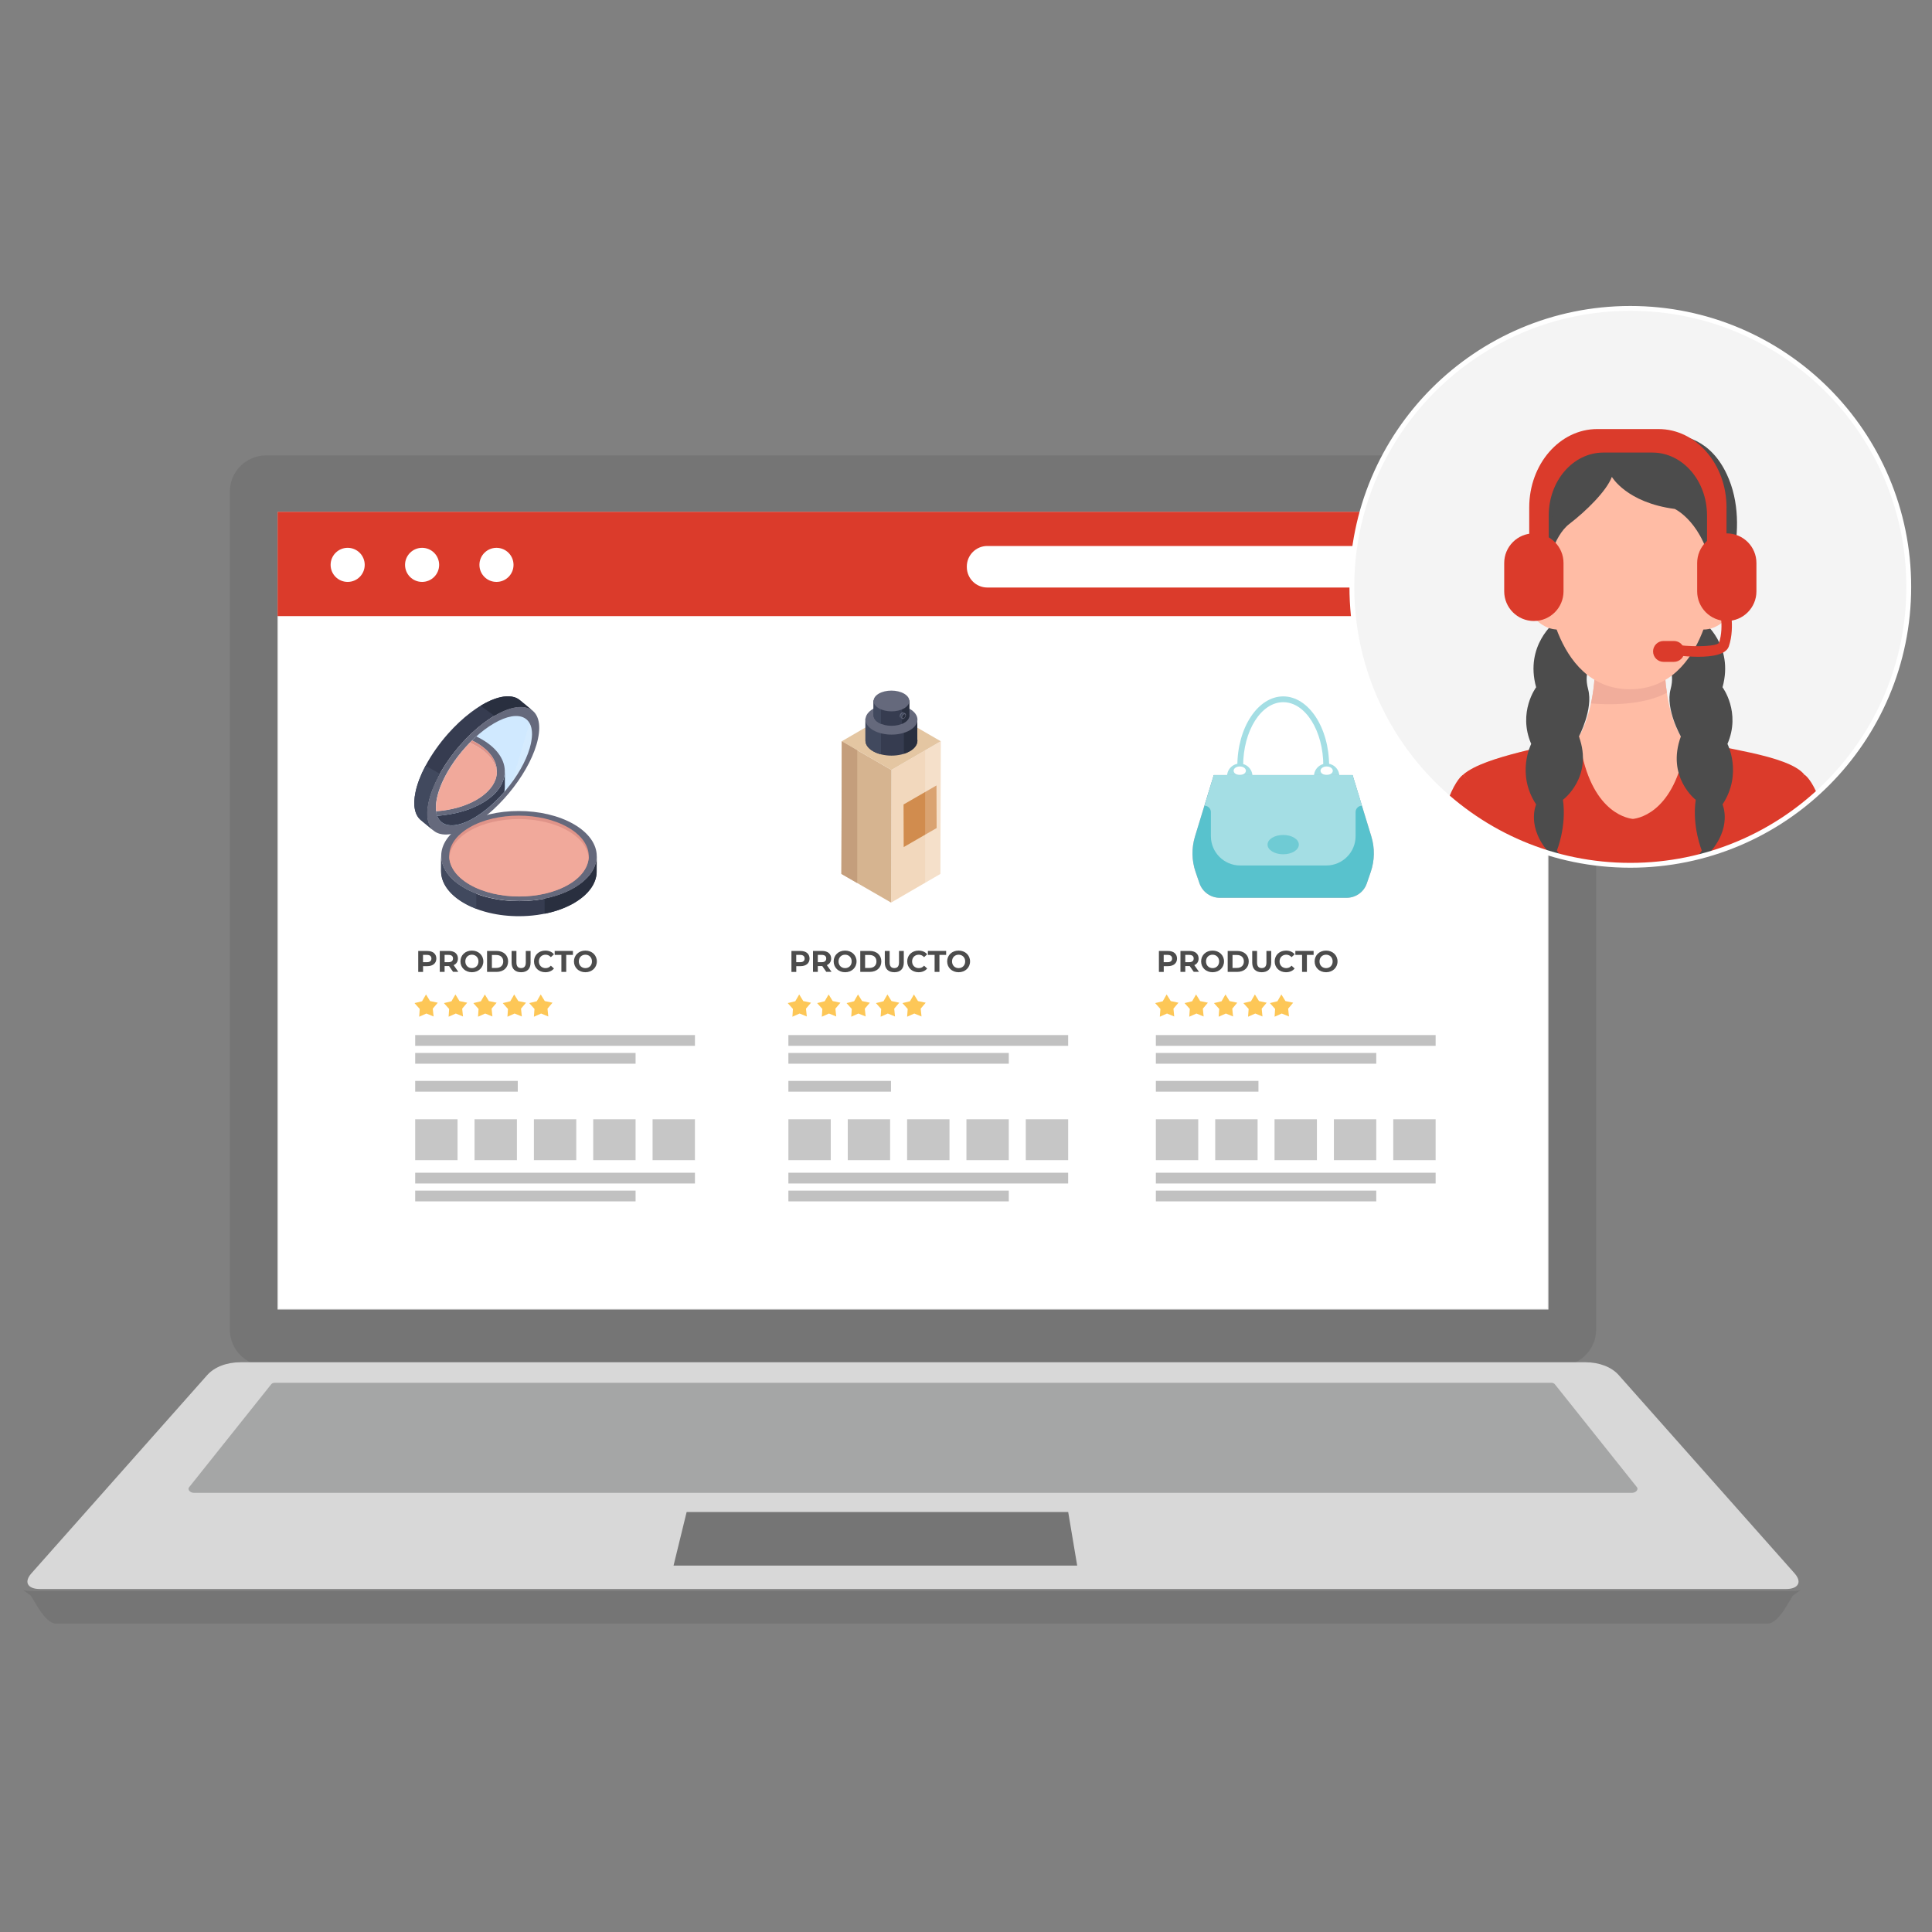 <?xml version="1.0" encoding="utf-8"?>
<!-- Generator: Adobe Illustrator 24.1.0, SVG Export Plug-In . SVG Version: 6.00 Build 0)  -->
<svg version="1.1" id="Capa_1" xmlns="http://www.w3.org/2000/svg" xmlns:xlink="http://www.w3.org/1999/xlink" x="0px" y="0px"
	 viewBox="0 0 400 400" style="enable-background:new 0 0 400 400;" xml:space="preserve">
<rect x="0" y="0" width="400" height="400" fill="#808080" stroke="none"/>
<style type="text/css">
	.st0{fill:#757575;}
	.st1{fill:#FFFFFF;}
	.st2{fill:#F5F5F5;}
	.st3{fill:#D8D8D8;}
	.st4{fill:#A5A6A6;}
	.st5{fill:#DB3B2B;}
	.st6{fill:#C1C1C1;}
	.st7{fill:#C6C6C6;}
	.st8{fill:#FDC757;}
	.st9{fill:#4C4C4C;}
	.st10{fill:#363C50;}
	.st11{fill:#65697C;}
	.st12{fill:#E09489;}
	.st13{fill:#F1A99B;}
	.st14{fill:#D0E9FF;}
	.st15{fill:#D6B490;}
	.st16{fill:#41495E;}
	.st17{fill:#292F3F;}
	.st18{opacity:0.2;fill:#EBF5FC;}
	.st19{clip-path:url(#SVGID_2_);fill:#F4F4F4;}
	.st20{clip-path:url(#SVGID_2_);fill:#FFBCA5;}
	.st21{clip-path:url(#SVGID_2_);fill:#DB3B2B;}
	.st22{clip-path:url(#SVGID_2_);fill:#F1AD9B;}
	.st23{clip-path:url(#SVGID_2_);fill:#4C4C4C;}
	.st24{fill:#A4DEE4;}
	.st25{fill:#EFB3BE;}
	.st26{fill:#58C2CD;}
	.st27{fill:#6FCBD4;}
	.st28{fill:#F2D8BD;}
	.st29{fill:#E4C6A2;}
	.st30{fill:#D18C4E;}
	.st31{opacity:0.2;fill:#FFFFFF;}
	.st32{fill:#C49E7C;}
</style>
<g>
	<path class="st0" d="M372.77,329.22l-1.49,1.07c-0.48,0.34-2.85,5.86-5.32,5.86H11.61c-2.46,0-4.84-5.52-5.31-5.86l-1.49-1.07h0.01
		c0.28,0.12,1.14,0.2,2.5,0.2h362.95c1.36,0,2.22-0.08,2.5-0.2H372.77z"/>
	<path class="st0" d="M330.46,101.81v173.46c0,2.99-1.74,5.57-4.26,6.78c-0.99,0.48-2.1,0.75-3.27,0.75H55.11
		c-1.17,0-2.28-0.27-3.27-0.75c-2.52-1.22-4.26-3.8-4.26-6.78V101.81c0-4.16,3.37-7.53,7.53-7.53h267.83
		C327.09,94.28,330.46,97.66,330.46,101.81z"/>
	<g>
		<g>
			<rect x="57.58" y="106.07" class="st1" width="262.89" height="164.95"/>
			<g>
				<g>
					<path class="st2" d="M57.47,105.96v165.16h263.11V105.96H57.47z M320.36,270.91H57.68V106.17h262.67V270.91z"/>
				</g>
			</g>
		</g>
	</g>
	<path class="st3" d="M372.27,327.94c-0.28,0.64-1.13,1.05-2.49,1.05H8.26c-1.35,0-2.21-0.41-2.49-1.05
		c-0.24-0.57-0.03-1.33,0.71-2.17l36.41-41.06c1.5-1.69,4.04-2.67,6.94-2.67h278.39c2.89,0,5.44,0.98,6.93,2.67l36.42,41.06
		C372.3,326.61,372.52,327.37,372.27,327.94z"/>
	<path class="st4" d="M337.87,309.08H40.17c-0.8,0-1.41-0.68-1.02-1.16l17-21.32c0.15-0.19,0.43-0.31,0.75-0.31h264.27
		c0.32,0,0.59,0.11,0.75,0.31l17,21.32C339.28,308.4,338.67,309.08,337.87,309.08z"/>
	<polygon class="st0" points="223.02,324.14 139.45,324.14 142.16,313.05 221.16,313.05 	"/>
	<rect x="57.47" y="105.96" class="st5" width="263.04" height="21.6"/>
	<path class="st1" d="M307.9,121.64H204.41c-2.34,0-4.24-1.9-4.24-4.24v-0.12c0-2.34,1.9-4.24,4.24-4.24H307.9
		c2.34,0,4.24,1.9,4.24,4.24v0.12C312.14,119.74,310.24,121.64,307.9,121.64z"/>
	<g>
		<circle class="st1" cx="71.98" cy="116.95" r="3.53"/>
		<circle class="st1" cx="87.39" cy="116.95" r="3.53"/>
		<path class="st1" d="M106.32,116.95c0,1.95-1.58,3.53-3.53,3.53c-1.95,0-3.53-1.58-3.53-3.53c0-1.95,1.58-3.53,3.53-3.53
			C104.74,113.42,106.32,115,106.32,116.95z"/>
	</g>
	<g>
		<path class="st1" d="M85.96,243.91h57.92H85.96z"/>
		<rect x="85.96" y="242.8" class="st6" width="57.92" height="2.23"/>
	</g>
	<g>
		<path class="st1" d="M85.96,247.62h45.63H85.96z"/>
		<rect x="85.96" y="246.5" class="st6" width="45.63" height="2.23"/>
	</g>
	<g>
		<path class="st1" d="M85.96,215.41h57.92H85.96z"/>
		<rect x="85.96" y="214.3" class="st6" width="57.92" height="2.23"/>
	</g>
	<g>
		<path class="st1" d="M85.96,219.12h45.63H85.96z"/>
		<rect x="85.96" y="218" class="st6" width="45.63" height="2.23"/>
	</g>
	<g>
		<path class="st1" d="M85.96,224.9h21.24H85.96z"/>
		<rect x="85.96" y="223.79" class="st6" width="21.24" height="2.23"/>
	</g>
	<rect x="85.96" y="231.73" class="st7" width="8.77" height="8.47"/>
	<rect x="98.25" y="231.73" class="st7" width="8.77" height="8.47"/>
	<rect x="110.54" y="231.73" class="st7" width="8.77" height="8.47"/>
	<rect x="122.82" y="231.73" class="st7" width="8.77" height="8.47"/>
	<rect x="135.11" y="231.73" class="st7" width="8.77" height="8.47"/>
	<g>
		<polygon class="st8" points="88.2,205.89 89.04,207.26 90.64,207.6 89.6,208.83 89.77,210.45 88.28,209.84 86.79,210.5 
			86.9,208.89 85.82,207.68 87.38,207.3 		"/>
		<polygon class="st8" points="94.29,205.89 95.13,207.26 96.73,207.6 95.69,208.83 95.86,210.45 94.37,209.84 92.88,210.5 
			92.99,208.89 91.91,207.68 93.47,207.3 		"/>
		<polygon class="st8" points="100.38,205.89 101.22,207.26 102.82,207.6 101.78,208.83 101.95,210.45 100.45,209.84 98.97,210.5 
			99.08,208.89 98,207.68 99.56,207.3 		"/>
		<polygon class="st8" points="106.46,205.89 107.31,207.26 108.91,207.6 107.87,208.83 108.04,210.45 106.54,209.84 105.06,210.5 
			105.17,208.89 104.09,207.68 105.65,207.3 		"/>
		<polygon class="st8" points="111.95,205.89 112.79,207.26 114.39,207.6 113.35,208.83 113.52,210.45 112.03,209.84 110.54,210.5 
			110.66,208.89 109.57,207.68 111.13,207.3 		"/>
	</g>
	<g>
		<path class="st9" d="M90.34,198.46c0,0.97-0.72,1.57-1.88,1.57h-0.87v1.2h-1v-4.34h1.88C89.61,196.88,90.34,197.48,90.34,198.46z
			 M89.32,198.46c0-0.48-0.31-0.76-0.92-0.76h-0.82v1.51h0.82C89.01,199.21,89.32,198.93,89.32,198.46z"/>
		<path class="st9" d="M93.81,201.22l-0.84-1.21h-0.05h-0.87v1.21h-1v-4.34h1.88c1.16,0,1.88,0.6,1.88,1.57
			c0,0.65-0.33,1.13-0.89,1.37l0.97,1.39H93.81z M92.87,197.7h-0.82v1.51h0.82c0.61,0,0.92-0.29,0.92-0.76
			C93.8,197.98,93.49,197.7,92.87,197.7z"/>
		<path class="st9" d="M95.33,199.05c0-1.29,1-2.24,2.37-2.24c1.36,0,2.37,0.95,2.37,2.24c0,1.29-1.01,2.24-2.37,2.24
			C96.34,201.29,95.33,200.34,95.33,199.05z M99.06,199.05c0-0.82-0.58-1.39-1.36-1.39c-0.77,0-1.36,0.56-1.36,1.39
			c0,0.82,0.58,1.39,1.36,1.39C98.48,200.44,99.06,199.88,99.06,199.05z"/>
		<path class="st9" d="M100.84,196.88h1.97c1.42,0,2.39,0.86,2.39,2.17c0,1.31-0.97,2.17-2.39,2.17h-1.97V196.88z M102.76,200.4
			c0.86,0,1.43-0.51,1.43-1.34c0-0.83-0.56-1.34-1.43-1.34h-0.92v2.69H102.76z"/>
		<path class="st9" d="M105.92,199.31v-2.43h1v2.39c0,0.82,0.36,1.16,0.97,1.16c0.61,0,0.97-0.34,0.97-1.16v-2.39h0.99v2.43
			c0,1.28-0.73,1.98-1.96,1.98C106.65,201.29,105.92,200.59,105.92,199.31z"/>
		<path class="st9" d="M110.56,199.05c0-1.31,1-2.24,2.35-2.24c0.75,0,1.38,0.27,1.78,0.77l-0.64,0.59
			c-0.29-0.33-0.66-0.51-1.09-0.51c-0.81,0-1.39,0.57-1.39,1.39c0,0.82,0.58,1.39,1.39,1.39c0.43,0,0.8-0.17,1.09-0.51l0.64,0.59
			c-0.41,0.5-1.03,0.77-1.79,0.77C111.57,201.29,110.56,200.36,110.56,199.05z"/>
		<path class="st9" d="M116.23,197.7h-1.39v-0.82h3.78v0.82h-1.39v3.52h-1V197.7z"/>
		<path class="st9" d="M118.83,199.05c0-1.29,1-2.24,2.37-2.24c1.36,0,2.37,0.95,2.37,2.24c0,1.29-1.01,2.24-2.37,2.24
			C119.83,201.29,118.83,200.34,118.83,199.05z M122.56,199.05c0-0.82-0.58-1.39-1.36-1.39s-1.36,0.56-1.36,1.39
			c0,0.82,0.58,1.39,1.36,1.39S122.56,199.88,122.56,199.05z"/>
	</g>
	<g>
		<path class="st1" d="M163.23,243.91h57.92H163.23z"/>
		<rect x="163.23" y="242.8" class="st6" width="57.92" height="2.23"/>
	</g>
	<g>
		<path class="st1" d="M163.23,247.62h45.63H163.23z"/>
		<rect x="163.23" y="246.5" class="st6" width="45.63" height="2.23"/>
	</g>
	<g>
		<path class="st1" d="M163.23,215.41h57.92H163.23z"/>
		<rect x="163.23" y="214.3" class="st6" width="57.92" height="2.23"/>
	</g>
	<g>
		<path class="st1" d="M163.23,219.12h45.63H163.23z"/>
		<rect x="163.23" y="218" class="st6" width="45.63" height="2.23"/>
	</g>
	<g>
		<path class="st1" d="M163.23,224.9h21.24H163.23z"/>
		<rect x="163.23" y="223.79" class="st6" width="21.24" height="2.23"/>
	</g>
	<rect x="163.23" y="231.73" class="st7" width="8.77" height="8.47"/>
	<rect x="175.52" y="231.73" class="st7" width="8.77" height="8.47"/>
	<rect x="187.81" y="231.73" class="st7" width="8.77" height="8.47"/>
	<rect x="200.09" y="231.73" class="st7" width="8.77" height="8.47"/>
	<rect x="212.38" y="231.73" class="st7" width="8.77" height="8.47"/>
	<g>
		<polygon class="st8" points="165.47,205.89 166.31,207.26 167.91,207.6 166.87,208.83 167.04,210.45 165.55,209.84 164.06,210.5 
			164.17,208.89 163.09,207.68 164.65,207.3 		"/>
		<polygon class="st8" points="171.56,205.89 172.4,207.26 174,207.6 172.96,208.83 173.13,210.45 171.63,209.84 170.15,210.5 
			170.26,208.89 169.18,207.68 170.74,207.3 		"/>
		<polygon class="st8" points="177.64,205.89 178.49,207.26 180.09,207.6 179.05,208.83 179.22,210.45 177.72,209.84 176.24,210.5 
			176.35,208.89 175.27,207.68 176.83,207.3 		"/>
		<polygon class="st8" points="183.73,205.89 184.58,207.26 186.18,207.6 185.14,208.83 185.3,210.45 183.81,209.84 182.33,210.5 
			182.44,208.89 181.35,207.68 182.92,207.3 		"/>
		<polygon class="st8" points="189.22,205.89 190.06,207.26 191.66,207.6 190.62,208.83 190.79,210.45 189.3,209.84 187.81,210.5 
			187.93,208.89 186.84,207.68 188.4,207.3 		"/>
	</g>
	<g>
		<path class="st9" d="M167.61,198.46c0,0.97-0.72,1.57-1.88,1.57h-0.87v1.2h-1v-4.34h1.88
			C166.88,196.88,167.61,197.48,167.61,198.46z M166.59,198.46c0-0.48-0.31-0.76-0.92-0.76h-0.82v1.51h0.82
			C166.28,199.21,166.59,198.93,166.59,198.46z"/>
		<path class="st9" d="M171.08,201.22l-0.84-1.21h-0.05h-0.87v1.21h-1v-4.34h1.88c1.16,0,1.88,0.6,1.88,1.57
			c0,0.65-0.33,1.13-0.89,1.37l0.97,1.39H171.08z M170.14,197.7h-0.82v1.51h0.82c0.61,0,0.92-0.29,0.92-0.76
			C171.07,197.98,170.76,197.7,170.14,197.7z"/>
		<path class="st9" d="M172.6,199.05c0-1.29,1-2.24,2.37-2.24c1.36,0,2.37,0.95,2.37,2.24c0,1.29-1.01,2.24-2.37,2.24
			C173.61,201.29,172.6,200.34,172.6,199.05z M176.33,199.05c0-0.82-0.58-1.39-1.36-1.39s-1.36,0.56-1.36,1.39
			c0,0.82,0.58,1.39,1.36,1.39S176.33,199.88,176.33,199.05z"/>
		<path class="st9" d="M178.11,196.88h1.97c1.42,0,2.39,0.86,2.39,2.17c0,1.31-0.97,2.17-2.39,2.17h-1.97V196.88z M180.03,200.4
			c0.86,0,1.43-0.51,1.43-1.34c0-0.83-0.56-1.34-1.43-1.34h-0.92v2.69H180.03z"/>
		<path class="st9" d="M183.19,199.31v-2.43h1v2.39c0,0.82,0.36,1.16,0.97,1.16c0.61,0,0.97-0.34,0.97-1.16v-2.39h0.99v2.43
			c0,1.28-0.73,1.98-1.96,1.98C183.92,201.29,183.19,200.59,183.19,199.31z"/>
		<path class="st9" d="M187.83,199.05c0-1.31,1-2.24,2.35-2.24c0.75,0,1.38,0.27,1.78,0.77l-0.64,0.59
			c-0.29-0.33-0.66-0.51-1.09-0.51c-0.81,0-1.39,0.57-1.39,1.39c0,0.82,0.58,1.39,1.39,1.39c0.43,0,0.8-0.17,1.09-0.51l0.64,0.59
			c-0.41,0.5-1.03,0.77-1.79,0.77C188.84,201.29,187.83,200.36,187.83,199.05z"/>
		<path class="st9" d="M193.5,197.7h-1.39v-0.82h3.78v0.82h-1.39v3.52h-1V197.7z"/>
		<path class="st9" d="M196.1,199.05c0-1.29,1-2.24,2.37-2.24c1.36,0,2.37,0.95,2.37,2.24c0,1.29-1.01,2.24-2.37,2.24
			C197.1,201.29,196.1,200.34,196.1,199.05z M199.83,199.05c0-0.82-0.58-1.39-1.36-1.39c-0.77,0-1.36,0.56-1.36,1.39
			c0,0.82,0.58,1.39,1.36,1.39C199.24,200.44,199.83,199.88,199.83,199.05z"/>
	</g>
	<g>
		<path class="st1" d="M239.31,243.91h57.92H239.31z"/>
		<rect x="239.31" y="242.8" class="st6" width="57.92" height="2.23"/>
	</g>
	<g>
		<path class="st1" d="M239.31,247.62h45.63H239.31z"/>
		<rect x="239.31" y="246.5" class="st6" width="45.63" height="2.23"/>
	</g>
	<g>
		<path class="st1" d="M239.31,215.41h57.92H239.31z"/>
		<rect x="239.31" y="214.3" class="st6" width="57.92" height="2.23"/>
	</g>
	<g>
		<path class="st1" d="M239.31,219.12h45.63H239.31z"/>
		<rect x="239.31" y="218" class="st6" width="45.63" height="2.23"/>
	</g>
	<g>
		<path class="st1" d="M239.31,224.9h21.24H239.31z"/>
		<rect x="239.31" y="223.79" class="st6" width="21.24" height="2.23"/>
	</g>
	<rect x="239.31" y="231.73" class="st7" width="8.77" height="8.47"/>
	<rect x="251.6" y="231.73" class="st7" width="8.77" height="8.47"/>
	<rect x="263.88" y="231.73" class="st7" width="8.77" height="8.47"/>
	<rect x="276.17" y="231.73" class="st7" width="8.77" height="8.47"/>
	<rect x="288.46" y="231.73" class="st7" width="8.77" height="8.47"/>
	<g>
		<polygon class="st8" points="241.54,205.89 242.39,207.26 243.99,207.6 242.95,208.83 243.11,210.45 241.62,209.84 240.13,210.5 
			240.25,208.89 239.16,207.68 240.73,207.3 		"/>
		<polygon class="st8" points="247.63,205.89 248.48,207.26 250.08,207.6 249.04,208.83 249.2,210.45 247.71,209.84 246.22,210.5 
			246.34,208.89 245.25,207.68 246.82,207.3 		"/>
		<polygon class="st8" points="253.72,205.89 254.57,207.26 256.16,207.6 255.13,208.83 255.29,210.45 253.8,209.84 252.31,210.5 
			252.43,208.89 251.34,207.68 252.91,207.3 		"/>
		<polygon class="st8" points="259.81,205.89 260.66,207.26 262.25,207.6 261.22,208.83 261.38,210.45 259.89,209.84 258.4,210.5 
			258.52,208.89 257.43,207.68 259,207.3 		"/>
		<polygon class="st8" points="265.29,205.89 266.14,207.26 267.74,207.6 266.7,208.83 266.87,210.45 265.37,209.84 263.89,210.5 
			264,208.89 262.92,207.68 264.48,207.3 		"/>
	</g>
	<g>
		<path class="st9" d="M243.69,198.46c0,0.97-0.72,1.57-1.88,1.57h-0.87v1.2h-1v-4.34h1.88
			C242.96,196.88,243.69,197.48,243.69,198.46z M242.67,198.46c0-0.48-0.31-0.76-0.92-0.76h-0.82v1.51h0.82
			C242.36,199.21,242.67,198.93,242.67,198.46z"/>
		<path class="st9" d="M247.16,201.22l-0.84-1.21h-0.05h-0.87v1.21h-1v-4.34h1.88c1.16,0,1.88,0.6,1.88,1.57
			c0,0.65-0.33,1.13-0.89,1.37l0.97,1.39H247.16z M246.22,197.7h-0.82v1.51h0.82c0.61,0,0.92-0.29,0.92-0.76
			C247.14,197.98,246.84,197.7,246.22,197.7z"/>
		<path class="st9" d="M248.68,199.05c0-1.29,1-2.24,2.37-2.24c1.36,0,2.37,0.95,2.37,2.24c0,1.29-1.01,2.24-2.37,2.24
			C249.69,201.29,248.68,200.34,248.68,199.05z M252.41,199.05c0-0.82-0.58-1.39-1.36-1.39s-1.36,0.56-1.36,1.39
			c0,0.82,0.58,1.39,1.36,1.39S252.41,199.88,252.41,199.05z"/>
		<path class="st9" d="M254.18,196.88h1.97c1.42,0,2.39,0.86,2.39,2.17c0,1.31-0.97,2.17-2.39,2.17h-1.97V196.88z M256.1,200.4
			c0.86,0,1.43-0.51,1.43-1.34c0-0.83-0.56-1.34-1.43-1.34h-0.92v2.69H256.1z"/>
		<path class="st9" d="M259.26,199.31v-2.43h1v2.39c0,0.82,0.36,1.16,0.97,1.16c0.61,0,0.97-0.34,0.97-1.16v-2.39h0.99v2.43
			c0,1.28-0.73,1.98-1.96,1.98C259.99,201.29,259.26,200.59,259.26,199.31z"/>
		<path class="st9" d="M263.91,199.05c0-1.31,1-2.24,2.35-2.24c0.75,0,1.38,0.27,1.78,0.77l-0.64,0.59
			c-0.29-0.33-0.66-0.51-1.09-0.51c-0.81,0-1.39,0.57-1.39,1.39c0,0.82,0.58,1.39,1.39,1.39c0.43,0,0.8-0.17,1.09-0.51l0.64,0.59
			c-0.41,0.5-1.03,0.77-1.79,0.77C264.91,201.29,263.91,200.36,263.91,199.05z"/>
		<path class="st9" d="M269.58,197.7h-1.39v-0.82h3.78v0.82h-1.39v3.52h-1V197.7z"/>
		<path class="st9" d="M272.18,199.05c0-1.29,1-2.24,2.37-2.24c1.36,0,2.37,0.95,2.37,2.24c0,1.29-1.01,2.24-2.37,2.24
			C273.18,201.29,272.18,200.34,272.18,199.05z M275.91,199.05c0-0.82-0.58-1.39-1.36-1.39s-1.36,0.56-1.36,1.39
			c0,0.82,0.58,1.39,1.36,1.39S275.91,199.88,275.91,199.05z"/>
	</g>
	<g>
		<path class="st10" d="M123.55,177.42c-0.01,0.31-0.04,0.62-0.1,0.93c-0.06,0.31-0.15,0.61-0.26,0.91
			c-0.12,0.31-0.26,0.61-0.43,0.92c-0.19,0.32-0.4,0.65-0.65,0.96c-0.29,0.37-0.62,0.73-1,1.07c-0.58,0.53-1.26,1.04-2.04,1.51
			c-0.06,0.04-0.13,0.08-0.2,0.12c-1.07,0.62-2.26,1.14-3.53,1.55c-0.98,0.32-2,0.57-3.05,0.76c-0.68,0.12-1.36,0.22-2.06,0.28
			c-0.59,0.06-1.19,0.1-1.79,0.12c-0.55,0.02-1.1,0.02-1.65,0.01c-0.53-0.01-1.06-0.04-1.59-0.08c-0.53-0.04-1.05-0.1-1.57-0.17
			c-0.54-0.08-1.07-0.17-1.6-0.28c-0.57-0.12-1.13-0.26-1.68-0.41c-0.67-0.19-1.33-0.41-1.96-0.66c-0.82-0.32-1.6-0.69-2.32-1.11
			c-3.17-1.83-4.76-4.24-4.75-6.64l-0.01,3.12c-0.01,2.4,1.58,4.81,4.75,6.64c0.73,0.42,1.5,0.79,2.32,1.11
			c0.63,0.25,1.28,0.47,1.96,0.66c0.55,0.16,1.11,0.29,1.68,0.41c0.53,0.11,1.06,0.2,1.6,0.28c0.52,0.07,1.04,0.13,1.57,0.17
			c0.53,0.04,1.06,0.07,1.59,0.08c0.55,0.01,1.1,0.01,1.65-0.01c0.6-0.02,1.19-0.06,1.79-0.12c0.69-0.07,1.38-0.16,2.05-0.29
			c1.05-0.19,2.07-0.44,3.05-0.76c1.27-0.41,2.46-0.93,3.53-1.55c0.06-0.04,0.13-0.08,0.19-0.12c0.78-0.47,1.46-0.98,2.04-1.51
			c0.38-0.35,0.71-0.71,1-1.07c0.25-0.31,0.46-0.64,0.65-0.96c0.17-0.3,0.31-0.61,0.43-0.92c0.11-0.3,0.2-0.6,0.26-0.91
			c0.06-0.3,0.1-0.61,0.1-0.92c0-0.05,0-0.09,0-0.14l0.01-3.13C123.55,177.33,123.55,177.38,123.55,177.42z"/>
		<g>
			<path class="st11" d="M118.8,170.64c6.31,3.65,6.34,9.55,0.07,13.19c-6.27,3.64-16.46,3.64-22.77,0
				c-6.31-3.65-6.34-9.55-0.07-13.19C102.29,167,112.49,167,118.8,170.64z"/>
		</g>
		<g>
			<path class="st12" d="M117.63,171.32c5.66,3.27,5.69,8.57,0.07,11.83c-5.62,3.27-14.77,3.27-20.43,0
				c-5.66-3.27-5.69-8.57-0.07-11.84C102.82,168.05,111.97,168.05,117.63,171.32z"/>
		</g>
		<path class="st13" d="M97.26,183.16c5.66,3.27,14.81,3.27,20.43,0c2.66-1.55,4.05-3.55,4.19-5.57c-0.16-2.02-1.58-4.02-4.25-5.56
			c-5.66-3.27-14.81-3.27-20.43,0c-2.66,1.55-4.05,3.55-4.18,5.57C93.17,179.62,94.59,181.61,97.26,183.16z"/>
		<path class="st10" d="M107.63,144.95c-0.34-0.28-0.73-0.49-1.18-0.62c-0.64-0.19-1.39-0.23-2.23-0.1
			c-1.27,0.19-2.76,0.74-4.39,1.69c-0.45,0.26-0.89,0.54-1.34,0.85c-0.33,0.23-0.67,0.47-1,0.72c-1.66,1.25-3.28,2.78-4.75,4.44
			c-0.89,1-1.72,2.06-2.49,3.15c-0.81,1.14-1.53,2.31-2.15,3.48c-0.98,1.85-1.7,3.69-2.06,5.41c-0.6,2.81-0.14,4.8,1.1,5.83
			l2.66,2.19c-1.24-1.02-1.7-3.02-1.1-5.83c0.36-1.71,1.08-3.55,2.06-5.4c0.62-1.17,1.34-2.34,2.15-3.48
			c0.76-1.08,1.6-2.14,2.49-3.15c1.47-1.67,3.08-3.19,4.75-4.44c0.33-0.25,0.67-0.49,1-0.72c0.45-0.3,0.89-0.59,1.34-0.85
			c1.64-0.95,3.12-1.51,4.39-1.69c0.84-0.12,1.59-0.09,2.23,0.1c0.45,0.13,0.85,0.34,1.18,0.62L107.63,144.95z"/>
		<g>
			<path class="st11" d="M111.38,152.97c-1.34,6.32-7.52,14.4-13.78,18.04c-6.27,3.65-10.26,1.47-8.91-4.85
				c1.34-6.32,7.52-14.4,13.78-18.04C108.74,144.48,112.73,146.65,111.38,152.97z"/>
		</g>
		<g>
			<path class="st14" d="M109.92,153.91c-1.15,5.42-6.44,12.34-11.82,15.47c-5.37,3.12-8.79,1.26-7.64-4.16
				c1.15-5.42,6.44-12.34,11.82-15.46C107.65,146.63,111.07,148.49,109.92,153.91z"/>
		</g>
		<g>
			<path class="st10" d="M104.52,162.98c0-0.05,0-0.09,0-0.14l0.01-3.13c0,0.05,0,0.09,0,0.14c0,0.04-0.01,0.08-0.01,0.12
				c0,0.08-0.01,0.16-0.02,0.24c-0.01,0.07-0.02,0.14-0.03,0.22c-0.01,0.08-0.02,0.16-0.04,0.24c-0.01,0.03-0.01,0.07-0.02,0.1
				s-0.02,0.07-0.03,0.11c-0.02,0.08-0.04,0.16-0.06,0.24c-0.02,0.07-0.04,0.14-0.06,0.21c-0.02,0.08-0.05,0.15-0.08,0.23
				c-0.01,0.04-0.02,0.08-0.04,0.12c-0.01,0.03-0.03,0.06-0.04,0.1c-0.03,0.08-0.07,0.16-0.1,0.24c-0.03,0.07-0.06,0.14-0.09,0.21
				c-0.04,0.08-0.08,0.16-0.12,0.23c-0.02,0.05-0.04,0.09-0.07,0.14c-0.01,0.02-0.03,0.05-0.04,0.07c-0.05,0.09-0.12,0.19-0.17,0.28
				c-0.04,0.06-0.07,0.12-0.11,0.17c-0.08,0.11-0.16,0.22-0.24,0.33c-0.02,0.03-0.05,0.07-0.07,0.1c-0.01,0-0.01,0.01-0.02,0.02
				c-0.01,0.02-0.03,0.04-0.04,0.06c-0.09,0.11-0.18,0.21-0.27,0.32c-0.03,0.03-0.05,0.06-0.08,0.09c-0.11,0.12-0.22,0.23-0.34,0.35
				c-0.02,0.02-0.04,0.04-0.05,0.05c-0.06,0.06-0.13,0.13-0.2,0.19c-0.03,0.03-0.06,0.05-0.09,0.08c-0.08,0.07-0.15,0.14-0.23,0.2
				c-0.08,0.06-0.15,0.13-0.23,0.19c-0.08,0.07-0.16,0.13-0.25,0.19c-0.08,0.06-0.16,0.12-0.25,0.19c-0.08,0.06-0.17,0.12-0.26,0.19
				c-0.09,0.06-0.17,0.12-0.27,0.18c-0.1,0.06-0.19,0.12-0.29,0.18c-0.06,0.04-0.12,0.07-0.18,0.11c-0.06,0.04-0.13,0.08-0.2,0.12
				c-0.24,0.14-0.49,0.27-0.74,0.4c-0.07,0.04-0.15,0.07-0.22,0.11c-0.2,0.1-0.4,0.19-0.6,0.28c-0.07,0.03-0.13,0.06-0.2,0.09
				c-0.26,0.12-0.53,0.22-0.8,0.33c-0.05,0.02-0.1,0.04-0.15,0.06c-0.23,0.08-0.46,0.16-0.7,0.24c-0.04,0.01-0.08,0.03-0.12,0.04
				c-0.06,0.02-0.12,0.04-0.17,0.05c-0.13,0.04-0.26,0.08-0.39,0.12c-0.11,0.03-0.22,0.06-0.34,0.09c-0.13,0.04-0.26,0.07-0.4,0.11
				c-0.11,0.03-0.23,0.06-0.34,0.09c-0.14,0.03-0.27,0.06-0.41,0.09c-0.11,0.02-0.23,0.05-0.34,0.07c-0.14,0.03-0.28,0.05-0.42,0.08
				c-0.08,0.02-0.16,0.03-0.24,0.05c-0.03,0-0.06,0.01-0.08,0.01c-0.3,0.05-0.6,0.1-0.91,0.14c-0.04,0.01-0.09,0.01-0.13,0.02
				c-0.27,0.04-0.53,0.07-0.8,0.1c-0.04,0-0.08,0.01-0.12,0.01c-0.06,0.01-0.12,0.01-0.18,0.02c-0.17,0.02-0.35,0.03-0.52,0.04
				c0,0,0,0-0.01,0c0.87,2.38,3.72,2.71,7.59,0.46c2.21-1.28,4.4-3.21,6.3-5.4c0.01-0.02,0.01-0.05,0.02-0.07
				C104.48,163.59,104.51,163.29,104.52,162.98z"/>
			<path class="st11" d="M91.04,168.87c0.1-0.01,0.2-0.02,0.3-0.03c0.27-0.03,0.53-0.06,0.8-0.1c0.04-0.01,0.09-0.01,0.13-0.02
				c0.31-0.04,0.61-0.09,0.91-0.14c0.11-0.02,0.21-0.04,0.32-0.06c0.14-0.03,0.28-0.05,0.42-0.08c0.12-0.02,0.23-0.05,0.34-0.07
				c0.14-0.03,0.27-0.06,0.41-0.09c0.11-0.03,0.23-0.06,0.34-0.09c0.13-0.03,0.27-0.07,0.4-0.11c0.11-0.03,0.23-0.06,0.34-0.09
				c0.13-0.04,0.26-0.08,0.39-0.12c0.1-0.03,0.2-0.07,0.29-0.09c0.24-0.08,0.47-0.16,0.7-0.24c0.05-0.02,0.1-0.04,0.15-0.06
				c0.27-0.1,0.54-0.21,0.8-0.33c0.07-0.03,0.14-0.06,0.2-0.09c0.2-0.09,0.4-0.18,0.6-0.28c0.07-0.04,0.15-0.07,0.22-0.11
				c0.25-0.13,0.5-0.26,0.74-0.4c0.13-0.07,0.25-0.15,0.38-0.23c0.1-0.06,0.19-0.12,0.29-0.18c0.09-0.06,0.18-0.12,0.27-0.18
				c0.09-0.06,0.18-0.12,0.26-0.19c0.09-0.06,0.17-0.12,0.25-0.19c0.08-0.06,0.17-0.13,0.25-0.19c0.08-0.06,0.15-0.13,0.23-0.19
				c0.08-0.07,0.15-0.13,0.23-0.2c0.1-0.09,0.2-0.18,0.29-0.27c0.02-0.02,0.04-0.03,0.05-0.05c0.12-0.12,0.23-0.23,0.34-0.35
				c0.03-0.03,0.05-0.06,0.08-0.09c0.09-0.11,0.19-0.21,0.27-0.32c0.01-0.02,0.03-0.04,0.04-0.06c0.03-0.04,0.06-0.08,0.09-0.12
				c0.08-0.11,0.17-0.22,0.24-0.33c0.04-0.06,0.07-0.12,0.11-0.17c0.06-0.09,0.12-0.19,0.17-0.28c0.04-0.07,0.08-0.14,0.11-0.21
				c0.04-0.08,0.08-0.16,0.12-0.23c0.03-0.07,0.06-0.14,0.09-0.21c0.04-0.08,0.07-0.16,0.1-0.24c0.03-0.07,0.05-0.14,0.08-0.21
				c0.03-0.08,0.05-0.16,0.08-0.23c0.02-0.07,0.04-0.14,0.06-0.21c0.02-0.08,0.04-0.16,0.06-0.24c0.02-0.07,0.03-0.14,0.04-0.21
				c0.01-0.08,0.03-0.16,0.04-0.24c0.01-0.07,0.02-0.14,0.03-0.22c0.01-0.08,0.01-0.16,0.02-0.24c0.13-2.49-1.45-5.01-4.74-6.91
				c-0.37-0.21-0.76-0.42-1.16-0.61c-0.3,0.27-0.59,0.54-0.88,0.83c0.3,0.14,0.59,0.3,0.87,0.46c2.98,1.72,4.4,4.01,4.25,6.26l0,0v0
				c-0.01,0.11-0.02,0.22-0.03,0.33c0,0.02,0,0.04-0.01,0.06c-0.01,0.1-0.03,0.2-0.05,0.3c-0.01,0.03-0.01,0.06-0.02,0.09
				c-0.02,0.09-0.05,0.19-0.07,0.28c-0.01,0.04-0.02,0.07-0.03,0.11c-0.03,0.09-0.06,0.17-0.09,0.26c-0.02,0.04-0.03,0.08-0.05,0.12
				c-0.03,0.08-0.07,0.16-0.11,0.25c-0.02,0.04-0.04,0.09-0.06,0.14c-0.04,0.08-0.08,0.16-0.12,0.23c-0.03,0.05-0.05,0.1-0.08,0.14
				c-0.04,0.07-0.09,0.15-0.13,0.22c-0.03,0.05-0.06,0.1-0.1,0.15c-0.05,0.07-0.1,0.14-0.15,0.21c-0.04,0.05-0.08,0.1-0.12,0.16
				c-0.05,0.07-0.1,0.14-0.16,0.2c-0.04,0.05-0.09,0.11-0.14,0.16c-0.06,0.06-0.11,0.13-0.17,0.19c-0.05,0.05-0.11,0.11-0.16,0.17
				c-0.06,0.06-0.11,0.12-0.18,0.18c-0.06,0.06-0.12,0.12-0.18,0.17c-0.06,0.06-0.12,0.12-0.19,0.17c-0.07,0.06-0.14,0.12-0.21,0.17
				c-0.06,0.05-0.12,0.11-0.19,0.16c-0.08,0.06-0.16,0.13-0.25,0.19c-0.06,0.04-0.12,0.09-0.19,0.14c-0.1,0.07-0.2,0.13-0.3,0.2
				c-0.06,0.04-0.11,0.07-0.17,0.11c-0.16,0.1-0.33,0.2-0.5,0.3c-2.35,1.37-5.32,2.16-8.38,2.38c0.05,0.35,0.12,0.66,0.22,0.95
				c0,0,0,0,0.01,0C90.69,168.9,90.87,168.89,91.04,168.87z"/>
			<path class="st15" d="M100.26,164.48c-0.06,0.05-0.12,0.11-0.19,0.16C100.14,164.59,100.2,164.54,100.26,164.48z"/>
			<path class="st15" d="M102.5,161.56c-0.03,0.08-0.07,0.16-0.11,0.25C102.44,161.73,102.47,161.64,102.5,161.56z"/>
			<path class="st15" d="M102.64,161.18c-0.03,0.09-0.06,0.17-0.09,0.26C102.58,161.35,102.61,161.26,102.64,161.18z"/>
			<path class="st15" d="M102.34,161.94c-0.04,0.08-0.08,0.16-0.12,0.23C102.26,162.1,102.3,162.02,102.34,161.94z"/>
			<path class="st15" d="M102.75,160.79c-0.02,0.09-0.05,0.19-0.07,0.28C102.7,160.97,102.72,160.88,102.75,160.79z"/>
			<path class="st15" d="M99.82,164.83c-0.06,0.04-0.12,0.09-0.19,0.14C99.7,164.92,99.76,164.87,99.82,164.83z"/>
			<path class="st15" d="M99.34,165.17c-0.06,0.04-0.11,0.07-0.17,0.11C99.23,165.24,99.28,165.21,99.34,165.17z"/>
			<path class="st15" d="M102.14,162.32c-0.04,0.07-0.09,0.15-0.13,0.22C102.05,162.47,102.1,162.4,102.14,162.32z"/>
			<path class="st15" d="M102.82,160.4c-0.01,0.1-0.03,0.2-0.05,0.3C102.79,160.6,102.8,160.5,102.82,160.4z"/>
			<path class="st15" d="M102.86,160.01c-0.01,0.11-0.02,0.22-0.03,0.33C102.84,160.23,102.85,160.12,102.86,160.01z"/>
			<path class="st15" d="M101.65,163.07c-0.05,0.07-0.1,0.14-0.16,0.2C101.54,163.2,101.59,163.13,101.65,163.07z"/>
			<path class="st12" d="M102.86,160.01c0.15-2.25-1.27-4.54-4.25-6.26c-0.28-0.16-0.58-0.31-0.87-0.46
				c-0.16,0.16-0.32,0.32-0.48,0.48c0.47,0.21,0.92,0.44,1.35,0.69C101.28,155.99,102.7,157.99,102.86,160.01z"/>
			<path class="st15" d="M100.66,164.14c-0.06,0.06-0.12,0.12-0.19,0.17C100.54,164.26,100.6,164.2,100.66,164.14z"/>
			<path class="st15" d="M101.91,162.7c-0.05,0.07-0.1,0.14-0.15,0.21C101.81,162.84,101.86,162.77,101.91,162.7z"/>
			<path class="st15" d="M101.35,163.43c-0.05,0.06-0.11,0.13-0.17,0.19C101.24,163.56,101.29,163.49,101.35,163.43z"/>
			<path class="st15" d="M101.02,163.79c-0.06,0.06-0.11,0.12-0.18,0.18C100.9,163.91,100.96,163.85,101.02,163.79z"/>
			<path class="st13" d="M99.17,165.28c0.06-0.04,0.11-0.07,0.17-0.11c0.1-0.07,0.2-0.13,0.3-0.2c0.06-0.05,0.12-0.09,0.19-0.14
				c0.08-0.06,0.17-0.12,0.25-0.19c0.07-0.05,0.13-0.1,0.19-0.16c0.07-0.06,0.14-0.12,0.21-0.17c0.06-0.05,0.12-0.11,0.19-0.17
				c0.06-0.06,0.12-0.11,0.18-0.17c0.06-0.06,0.12-0.12,0.18-0.18c0.05-0.05,0.11-0.11,0.16-0.17c0.06-0.06,0.11-0.13,0.17-0.19
				c0.05-0.05,0.09-0.11,0.14-0.16c0.06-0.07,0.11-0.14,0.16-0.2c0.04-0.05,0.08-0.11,0.12-0.16c0.05-0.07,0.1-0.14,0.15-0.21
				c0.03-0.05,0.07-0.1,0.1-0.15c0.05-0.07,0.09-0.15,0.13-0.22c0.03-0.05,0.05-0.1,0.08-0.14c0.04-0.08,0.08-0.16,0.12-0.23
				c0.02-0.05,0.04-0.09,0.06-0.14c0.04-0.08,0.07-0.16,0.11-0.25c0.02-0.04,0.03-0.08,0.05-0.12c0.03-0.09,0.06-0.17,0.09-0.26
				c0.01-0.04,0.02-0.07,0.03-0.11c0.03-0.09,0.05-0.19,0.07-0.28c0.01-0.03,0.01-0.06,0.02-0.09c0.02-0.1,0.04-0.2,0.05-0.3
				c0-0.02,0-0.04,0.01-0.06c0.01-0.11,0.03-0.22,0.03-0.33v0l0,0c-0.16-2.02-1.58-4.02-4.25-5.56c-0.43-0.25-0.88-0.48-1.35-0.69
				c-3.33,3.41-6.02,7.78-6.8,11.46c-0.23,1.05-0.27,1.97-0.17,2.74c3.07-0.22,6.03-1.02,8.38-2.38
				C98.84,165.48,99.01,165.38,99.17,165.28z"/>
		</g>
		<path class="st16" d="M96.1,183.83c-3.17-1.83-4.76-4.24-4.75-6.64l-0.01,3.12c-0.01,2.4,1.58,4.81,4.75,6.64
			c0.73,0.42,1.5,0.79,2.32,1.11c0.07,0.03,0.14,0.05,0.2,0.07v-3.13c-0.06-0.02-0.13-0.05-0.2-0.07
			C97.6,184.62,96.83,184.25,96.1,183.83z"/>
		<path class="st17" d="M118.87,186.96c0.06-0.04,0.13-0.08,0.19-0.12c0.78-0.47,1.46-0.98,2.04-1.51c0.38-0.35,0.71-0.71,1-1.07
			c0.25-0.31,0.46-0.64,0.65-0.96c0.17-0.3,0.31-0.61,0.43-0.92c0.11-0.3,0.2-0.6,0.26-0.91c0.06-0.3,0.1-0.61,0.1-0.92
			c0-0.05,0-0.09,0-0.14l0.01-3.13c0,0.05,0,0.09,0,0.14c-0.01,0.31-0.04,0.62-0.1,0.93c-0.06,0.31-0.15,0.61-0.26,0.91
			c-0.12,0.31-0.26,0.61-0.43,0.92c-0.19,0.32-0.4,0.65-0.65,0.96c-0.29,0.37-0.62,0.73-1,1.07c-0.58,0.53-1.26,1.04-2.04,1.51
			c-0.06,0.04-0.13,0.08-0.2,0.12c-1.07,0.62-2.26,1.14-3.53,1.55c-0.83,0.27-1.69,0.49-2.58,0.67v3.12
			c0.88-0.18,1.74-0.39,2.57-0.66C116.6,188.1,117.79,187.58,118.87,186.96z"/>
		<path class="st17" d="M106.87,146.43c0.84-0.12,1.59-0.09,2.23,0.1c0.45,0.13,0.85,0.34,1.18,0.62l-2.66-2.19
			c-0.34-0.28-0.73-0.49-1.18-0.62c-0.64-0.19-1.39-0.23-2.23-0.1c-1.27,0.19-2.76,0.74-4.39,1.69c-0.11,0.06-0.21,0.13-0.32,0.19
			l2.85,2.07c0.04-0.02,0.08-0.05,0.12-0.07C104.11,147.17,105.59,146.61,106.87,146.43z"/>
		<path class="st16" d="M86.03,163.97c-0.6,2.81-0.14,4.8,1.1,5.83l2.66,2.19c-1.24-1.02-1.7-3.02-1.1-5.83
			c0.36-1.71,1.08-3.55,2.06-5.4c0.1-0.19,0.21-0.38,0.31-0.57l-2.96-1.65c0,0-0.01,0.01-0.01,0.02
			C87.11,160.41,86.39,162.26,86.03,163.97z"/>
		<g>
			<path class="st18" d="M109.92,153.91c0.38-1.79,0.26-3.19-0.26-4.15l-3.7,12.26C107.91,159.35,109.37,156.47,109.92,153.91z"/>
		</g>
	</g>
	<g>
		<g>
			<defs>
				<circle id="SVGID_1_" cx="337.54" cy="121.5" r="57.65"/>
			</defs>
			<clipPath id="SVGID_2_">
				<use xlink:href="#SVGID_1_"  style="overflow:visible;"/>
			</clipPath>
			<circle class="st19" cx="337.54" cy="121.5" r="57.65"/>
			<path class="st20" d="M378.67,195.85h-82.45c0,0,3.3-27.68,5.41-33.69c0.23-0.64,0.68-1.22,1.31-1.78
				c4.59-3.96,18.73-5.81,23.95-7.91c0.91-0.38,1.55-0.75,1.83-1.15h17.44c0.38,0.56,1.48,1.07,3.01,1.58
				c6.3,2.07,20.12,4.03,23.49,8.22c0.27,0.33,0.46,0.69,0.6,1.05C375.37,168.17,378.67,195.85,378.67,195.85z"/>
			<path class="st21" d="M302.95,160.38c0,0-4.29,2.29-6.72,21.47c0,0,3.97,3.4,17.12,2.64C313.35,184.5,311.2,170.02,302.95,160.38
				z"/>
			<path class="st21" d="M373.58,160.38c0,0,4.29,2.29,6.72,21.47c0,0-4.13,2.84-17.28,2.08
				C363.02,183.94,365.33,170.02,373.58,160.38z"/>
			<path class="st21" d="M362.86,184.63c3.1-12.53,8.13-20.61,10.72-24.25c-3.37-4.19-18.11-5.42-24.4-7.49
				c-1.97,14.79-9.46,16.48-11.11,16.66c-1.66-0.19-9.28-1.9-11.17-17.09c-5.22,2.11-19.37,3.95-23.95,7.91
				c2.44,3.25,7.33,11.01,10.4,24.13c-0.09,0.13-2.61,4.04-0.71,11.34h2.67h11.71h22.34h11.49h2.89c1.94-7.42-0.72-11.35-0.72-11.35
				L362.86,184.63z"/>
			<path class="st20" d="M348,152.46l-10.55,5.26l-10.55-5.25c0,0,1.5-2.25,2.49-6.83c0.54-2.43,0.92-5.48,0.84-9.21h14.44
				c-0.06,2.67,0.12,5,0.44,7C345.99,149.49,348,152.46,348,152.46z"/>
			<path class="st22" d="M345.11,143.43c-5.12,2.73-12.42,2.49-15.73,2.21c0.54-2.43,0.92-5.48,0.84-9.21h14.44
				C344.61,139.1,344.79,141.42,345.11,143.43z"/>
			<path class="st23" d="M322.03,128.71c0,0-6.41,4.84-3.99,13.58c0,0-3.86,5.16-1.02,11.73c0,0-3.18,6.16,1.02,12.53
				c0,0-2.18,4.8,2.94,10.29c0,0-0.39,6.01-2.94,10.79c0,0,5.98,2.78,10.76-1.99l-6.47-9.54c0,0,2.05-4.94,1.26-10.51
				c0,0,6.37-4.71,3.31-13.11c0,0,3-5.67,1.91-9.76c-1.1-4.09,1.05-5.39,1.05-5.39L322.03,128.71z"/>
			<path class="st23" d="M352.64,128.71c0,0,6.41,4.84,3.99,13.58c0,0,3.86,5.16,1.02,11.73c0,0,3.18,6.16-1.02,12.53
				c0,0,2.18,4.8-2.94,10.29c0,0,0.39,6.01,2.94,10.79c0,0-5.98,2.78-10.76-1.99l6.47-9.54c0,0-2.05-4.94-1.26-10.51
				c0,0-6.14-4.71-3.08-13.11c0,0-3.23-5.67-2.13-9.75c1.1-4.09-1.05-5.39-1.05-5.39L352.64,128.71z"/>
			<path class="st23" d="M318.45,117.63c0,0-3.33-7.41-0.81-14.89c0.79-2.34,5.62-13.74,17.83-10.56c0,0,15.48-7.97,22.04,6
				c5.33,11.35-0.81,25.76-2.92,27.97C352.48,128.36,322.72,127.02,318.45,117.63z"/>
			<path class="st20" d="M322.54,121.37c0,0-1.69-6.7-5.9-3.73c-4.21,2.97,0,12.76,5.93,12.7
				C322.57,130.35,324.16,123.78,322.54,121.37z"/>
			<path class="st20" d="M352.69,121.37c0,0,1.69-6.7,5.9-3.73c4.21,2.97,0,12.76-5.93,12.7
				C352.66,130.35,351.07,123.78,352.69,121.37z"/>
			<path class="st20" d="M353.86,112.4c-3.5-16.81-16.39-15.63-16.39-15.63s-12.89-1.18-16.39,15.63c-1.3,6.25-0.91,12.79,1.5,18.7
				c2.27,5.59,6.64,11.6,14.9,11.6c8.26,0,12.62-6.02,14.9-11.6C354.76,125.19,355.16,118.65,353.86,112.4z"/>
			<path class="st23" d="M320.34,117.58c0,0,1.19-6.51,4.57-9.1c3.38-2.59,7.68-6.76,8.81-9.75c0,0,3.04,5.33,13.02,6.64
				c0,0,6.07,2.8,7.83,13.24c0,0,4.1-7.93,0.94-15c-3.17-7.07-14.61-10.25-14.61-10.25l-14.01,2.39l-7.18,14.43
				C319.72,110.19,317.95,112.96,320.34,117.58z"/>
			<use xlink:href="#SVGID_1_"  style="overflow:visible;fill:none;stroke:#FFFFFF;stroke-miterlimit:10;"/>
		</g>
		<g>
			<path class="st5" d="M363.65,122.43c0,3.39-2.75,6.14-6.14,6.14l0,0c-3.39,0-6.13-2.75-6.13-6.14v-5.86
				c0-3.39,2.75-6.14,6.13-6.14l0,0c3.39,0,6.14,2.75,6.14,6.14V122.43z"/>
		</g>
		<g>
			<path class="st5" d="M323.71,122.43c0,3.39-2.75,6.14-6.14,6.14l0,0c-3.39,0-6.14-2.75-6.14-6.14v-5.86
				c0-3.39,2.75-6.14,6.14-6.14l0,0c3.39,0,6.14,2.75,6.14,6.14V122.43z"/>
		</g>
		<g>
			<path class="st5" d="M343.37,88.83H330.7c-7.78,0-14.09,7.27-14.09,16.23v10.01h4.04v-8.35c0-7.19,5.06-13.02,11.3-13.02h10.17
				c6.24,0,11.3,5.83,11.3,13.02v8.26l4.04,0.1v-10.01C357.46,96.1,351.16,88.83,343.37,88.83z"/>
		</g>
		<g>
			<g>
				<path class="st5" d="M348.73,134.87c0,1.19-0.97,2.16-2.16,2.16h-2.16c-1.19,0-2.16-0.97-2.16-2.16l0,0
					c0-1.19,0.97-2.16,2.16-2.16h2.16C347.77,132.71,348.73,133.67,348.73,134.87L348.73,134.87z"/>
			</g>
			<g>
				<path class="st5" d="M351.61,135.98c-1.52,0-3.05-0.13-4.28-0.26l0.24-2.15c3.86,0.43,7.83,0.21,8.33-0.47
					c1.17-3.48-0.02-7.75-0.03-7.79l2.08-0.59c0.06,0.2,1.38,4.96-0.01,9.1C357.36,135.52,354.52,135.98,351.61,135.98z"/>
			</g>
		</g>
	</g>
	<g>
		<g>
			<path class="st24" d="M275.18,158.57h-1.2c0-7.27-3.72-13.19-8.3-13.19c-4.58,0-8.3,5.92-8.3,13.19h-1.2
				c0-7.93,4.26-14.39,9.5-14.39C270.91,144.18,275.18,150.63,275.18,158.57z"/>
		</g>
		<path class="st24" d="M256.68,158.09c-1.45,0-2.63,1.18-2.63,2.63c0,1.45,1.18,2.63,2.63,2.63c1.45,0,2.63-1.18,2.63-2.63
			C259.31,159.27,258.13,158.09,256.68,158.09z M256.68,160.45c-0.7,0-1.27-0.39-1.27-0.88s0.57-0.88,1.27-0.88s1.27,0.39,1.27,0.88
			S257.39,160.45,256.68,160.45z"/>
		<path class="st24" d="M274.67,158.09c-1.45,0-2.63,1.18-2.63,2.63c0,1.45,1.18,2.63,2.63,2.63c1.45,0,2.63-1.18,2.63-2.63
			C277.3,159.27,276.12,158.09,274.67,158.09z M274.67,160.45c-0.7,0-1.27-0.39-1.27-0.88s0.57-0.88,1.27-0.88
			c0.7,0,1.27,0.39,1.27,0.88S275.37,160.45,274.67,160.45z"/>
		<path class="st25" d="M278.78,185.88h-26.22c-1.91,0-3.61-1.22-4.23-3.03l-0.8-2.33c-0.81-2.37-0.85-4.94-0.12-7.34l3.89-12.71
			h28.73l3.89,12.71c0.73,2.4,0.69,4.96-0.12,7.34l-0.8,2.33C282.4,184.67,280.7,185.88,278.78,185.88z"/>
		<path class="st26" d="M278.78,185.88h-26.22c-1.91,0-3.61-1.22-4.23-3.03l-0.8-2.33c-0.81-2.37-0.85-4.94-0.12-7.34l3.89-12.71
			h28.73l3.89,12.71c0.73,2.4,0.69,4.96-0.12,7.34l-0.8,2.33C282.4,184.67,280.7,185.88,278.78,185.88z"/>
		<path class="st24" d="M280.04,160.47h-28.73l-1.94,6.34l0,0c0.73,0,1.33,0.59,1.33,1.33v4.98c0,3.35,2.72,6.07,6.07,6.07h17.82
			c3.35,0,6.07-2.72,6.07-6.07v-4.98c0-0.73,0.59-1.33,1.33-1.33h0L280.04,160.47z"/>
		<path class="st27" d="M268.91,174.87c0,1.11-1.45,2-3.24,2c-1.79,0-3.24-0.9-3.24-2c0-1.11,1.45-2,3.24-2
			C267.46,172.87,268.91,173.76,268.91,174.87z"/>
	</g>
	<g>
		<g>
			<polygon class="st28" points="194.78,153.47 194.7,180.93 184.49,186.87 184.56,159.41 			"/>
		</g>
		<g>
			<polygon class="st15" points="184.56,159.41 184.49,186.87 174.2,180.93 174.28,153.47 			"/>
		</g>
		<g>
			<polygon class="st29" points="194.78,153.47 184.56,159.41 174.28,153.47 184.5,147.53 			"/>
		</g>
		<path class="st10" d="M189.92,153.06v-4.31l-2.31,2.02c-1.84-0.74-4.29-0.74-6.13,0l-2.3-2.02v4.5c0,0.05,0,0.1,0,0.14v0.03h0
			c0.04,0.77,0.57,1.53,1.58,2.11c2.11,1.22,5.52,1.22,7.61,0C189.55,154.86,190.06,153.94,189.92,153.06z"/>
		<path class="st17" d="M189.92,153.06v-4.31l-2.31,2.02c-0.15-0.06-0.32-0.12-0.48-0.17v5.47c0.45-0.14,0.87-0.32,1.25-0.54
			C189.55,154.86,190.06,153.94,189.92,153.06z"/>
		<path class="st16" d="M179.18,148.75v4.5c0,0.05,0,0.1,0,0.14v0.03h0c0.04,0.77,0.57,1.53,1.58,2.11
			c0.49,0.28,1.04,0.49,1.64,0.65v-5.71c-0.32,0.08-0.63,0.18-0.92,0.29L179.18,148.75z"/>
		<g>
			<path class="st11" d="M188.36,146.77c2.11,1.22,2.12,3.19,0.03,4.41c-2.1,1.22-5.5,1.22-7.61,0c-2.11-1.22-2.12-3.19-0.03-4.41
				C182.84,145.55,186.25,145.55,188.36,146.77z"/>
		</g>
		<path class="st10" d="M188.26,147.94v-2.97l-1.59,1.39c-1.27-0.51-2.95-0.51-4.22,0l-1.58-1.39v3.1c0,0.03,0,0.07,0,0.1v0.02h0
			c0.03,0.53,0.39,1.05,1.09,1.45c1.45,0.84,3.8,0.84,5.24,0C188,149.18,188.35,148.55,188.26,147.94z"/>
		<path class="st16" d="M180.86,148.07c0,0.03,0,0.07,0,0.1v0.02h0c0.03,0.53,0.39,1.05,1.09,1.45c0.14,0.08,0.29,0.15,0.45,0.22
			v-3.53l-1.55-1.36V148.07z"/>
		<path class="st17" d="M188.26,147.94v-2.97l-1.51,1.32v3.57c0.16-0.07,0.31-0.14,0.45-0.22
			C188,149.18,188.35,148.55,188.26,147.94z"/>
		<g>
			<path class="st11" d="M186.65,148.42c0.01-0.03,0.01-0.07,0.02-0.1c0,0,0-0.01,0-0.01c0.01-0.03,0.02-0.06,0.03-0.09
				c0.01-0.01,0.01-0.03,0.02-0.05c0.01-0.02,0.02-0.04,0.03-0.06c0.01-0.01,0.02-0.03,0.03-0.04c0.01-0.02,0.02-0.04,0.04-0.06
				c0.01-0.01,0.02-0.03,0.03-0.04c0.01-0.02,0.03-0.04,0.05-0.05c0.01-0.01,0.02-0.03,0.03-0.04c0.02-0.02,0.04-0.03,0.05-0.05
				c0.01-0.01,0.02-0.02,0.03-0.03c0.03-0.02,0.06-0.04,0.09-0.06c0.02-0.01,0.04-0.02,0.06-0.03c0.01,0,0.01,0,0.02-0.01
				c0.01,0,0.02-0.01,0.04-0.01c0,0,0.01,0,0.02-0.01c0.01,0,0.03,0,0.04-0.01c0,0,0.01,0,0.01,0c0.02,0,0.03,0,0.05,0
				c0,0,0,0,0.01,0c0.01,0,0.03,0,0.04,0.01c0,0,0.01,0,0.01,0c0.01,0,0.03,0.01,0.04,0.02l-0.39-0.22
				c-0.01-0.01-0.03-0.01-0.04-0.02c0,0-0.01,0-0.01,0c-0.01,0-0.03-0.01-0.04-0.01c0,0,0,0,0,0c0,0,0,0,0,0c-0.02,0-0.03,0-0.05,0
				c0,0-0.01,0-0.01,0c-0.01,0-0.02,0-0.04,0.01c-0.01,0-0.01,0-0.02,0c-0.01,0-0.02,0.01-0.04,0.01c-0.01,0-0.01,0-0.02,0.01
				c-0.02,0.01-0.04,0.02-0.05,0.03c-0.03,0.02-0.06,0.04-0.09,0.06c-0.01,0.01-0.02,0.01-0.03,0.02c-0.02,0.02-0.04,0.03-0.05,0.05
				c-0.01,0.01-0.02,0.02-0.03,0.03c-0.02,0.02-0.03,0.04-0.05,0.05c-0.01,0.01-0.02,0.03-0.03,0.04c-0.01,0.01-0.02,0.02-0.02,0.03
				c0,0.01-0.01,0.02-0.01,0.02c-0.01,0.01-0.02,0.03-0.03,0.04c-0.01,0.02-0.02,0.04-0.03,0.06c-0.01,0.02-0.01,0.03-0.02,0.05
				c0,0.01-0.01,0.01-0.01,0.02c-0.01,0.02-0.01,0.04-0.02,0.06c0,0,0,0.01,0,0.01c-0.01,0.03-0.02,0.07-0.02,0.1
				c0,0.01,0,0.01,0,0.02c0,0.03-0.01,0.07-0.01,0.1c0,0.15,0.05,0.25,0.14,0.3l0.39,0.22c-0.08-0.05-0.14-0.15-0.14-0.3
				c0-0.03,0-0.07,0.01-0.1C186.65,148.43,186.65,148.42,186.65,148.42z"/>
			<path class="st16" d="M186.64,148.54c0-0.03,0-0.07,0.01-0.1c0-0.01,0-0.02,0-0.02c0.01-0.03,0.01-0.07,0.02-0.1
				c0,0,0-0.01,0-0.01c0.01-0.03,0.02-0.06,0.03-0.09c0.01-0.01,0.01-0.03,0.02-0.05c0.01-0.02,0.02-0.04,0.03-0.06
				c0.01-0.01,0.02-0.03,0.03-0.04c0.01-0.02,0.02-0.04,0.04-0.06c0.01-0.01,0.02-0.03,0.03-0.04c0.01-0.02,0.03-0.04,0.05-0.05
				c0.01-0.01,0.02-0.03,0.03-0.04c0.02-0.02,0.04-0.03,0.05-0.05c0.01-0.01,0.02-0.02,0.03-0.03c0.03-0.02,0.06-0.04,0.09-0.06
				c0.02-0.01,0.04-0.02,0.06-0.03c0.01,0,0.01,0,0.02-0.01c0.01,0,0.02-0.01,0.04-0.01c0,0,0.01,0,0.02-0.01
				c0.01,0,0.03,0,0.04-0.01c0,0,0.01,0,0.01,0c0.02,0,0.03,0,0.05,0c0,0,0,0,0.01,0c0.01,0,0.03,0,0.04,0.01c0,0,0.01,0,0.01,0
				c0.01,0,0.03,0.01,0.04,0.02l-0.32-0.19c-0.01,0-0.02,0-0.03,0c0,0-0.01,0-0.01,0c-0.01,0-0.02,0-0.04,0.01
				c-0.01,0-0.01,0-0.02,0c-0.01,0-0.03,0.01-0.04,0.01c0,0-0.01,0-0.02,0.01c-0.02,0.01-0.04,0.02-0.06,0.03
				c-0.03,0.02-0.06,0.04-0.09,0.07c-0.01,0.01-0.02,0.02-0.03,0.03c-0.02,0.02-0.04,0.04-0.06,0.05c-0.01,0.01-0.02,0.02-0.03,0.04
				c-0.02,0.02-0.03,0.04-0.05,0.06c-0.01,0.01-0.02,0.03-0.03,0.04c-0.01,0.01-0.02,0.02-0.03,0.04c-0.01,0.01-0.01,0.02-0.02,0.02
				c-0.01,0.01-0.02,0.03-0.03,0.05c-0.01,0.02-0.02,0.04-0.03,0.07c-0.01,0.01-0.01,0.03-0.02,0.05c0,0.01-0.01,0.02-0.01,0.03
				c-0.01,0.02-0.01,0.04-0.02,0.07c0,0,0,0.01,0,0.01c-0.01,0.04-0.02,0.07-0.03,0.11c0,0.01,0,0.02,0,0.03
				c0,0.03-0.01,0.07-0.01,0.1c0,0.11,0.03,0.19,0.07,0.25l0.29,0.17C186.69,148.79,186.64,148.69,186.64,148.54z"/>
			<g>
				<path class="st11" d="M187.1,147.74c0.26-0.15,0.47-0.03,0.47,0.27c0,0.29-0.21,0.65-0.46,0.8c-0.26,0.15-0.47,0.03-0.47-0.27
					C186.63,148.25,186.84,147.89,187.1,147.74z"/>
			</g>
			<g>
				<g>
					<path class="st17" d="M187.12,147.91c0.19-0.11,0.34-0.02,0.34,0.19c0,0.21-0.15,0.48-0.34,0.58
						c-0.19,0.11-0.34,0.02-0.34-0.19C186.79,148.28,186.94,148.02,187.12,147.91z"/>
				</g>
			</g>
		</g>
		<g>
			<path class="st11" d="M187.18,143.61c1.45,0.84,1.46,2.2,0.02,3.04c-1.44,0.84-3.79,0.84-5.24,0c-1.45-0.84-1.46-2.2-0.02-3.04
				C183.38,142.77,185.72,142.77,187.18,143.61z"/>
		</g>
		<g>
			<polygon class="st30" points="193.89,162.62 193.92,171.44 187.1,175.38 187.07,166.56 			"/>
		</g>
		<polygon class="st31" points="194.78,153.47 191.54,155.35 191.54,182.77 194.7,180.93 		"/>
		<polygon class="st32" points="174.2,180.93 177.49,182.83 177.49,155.33 174.28,153.47 		"/>
	</g>
</g>
</svg>
